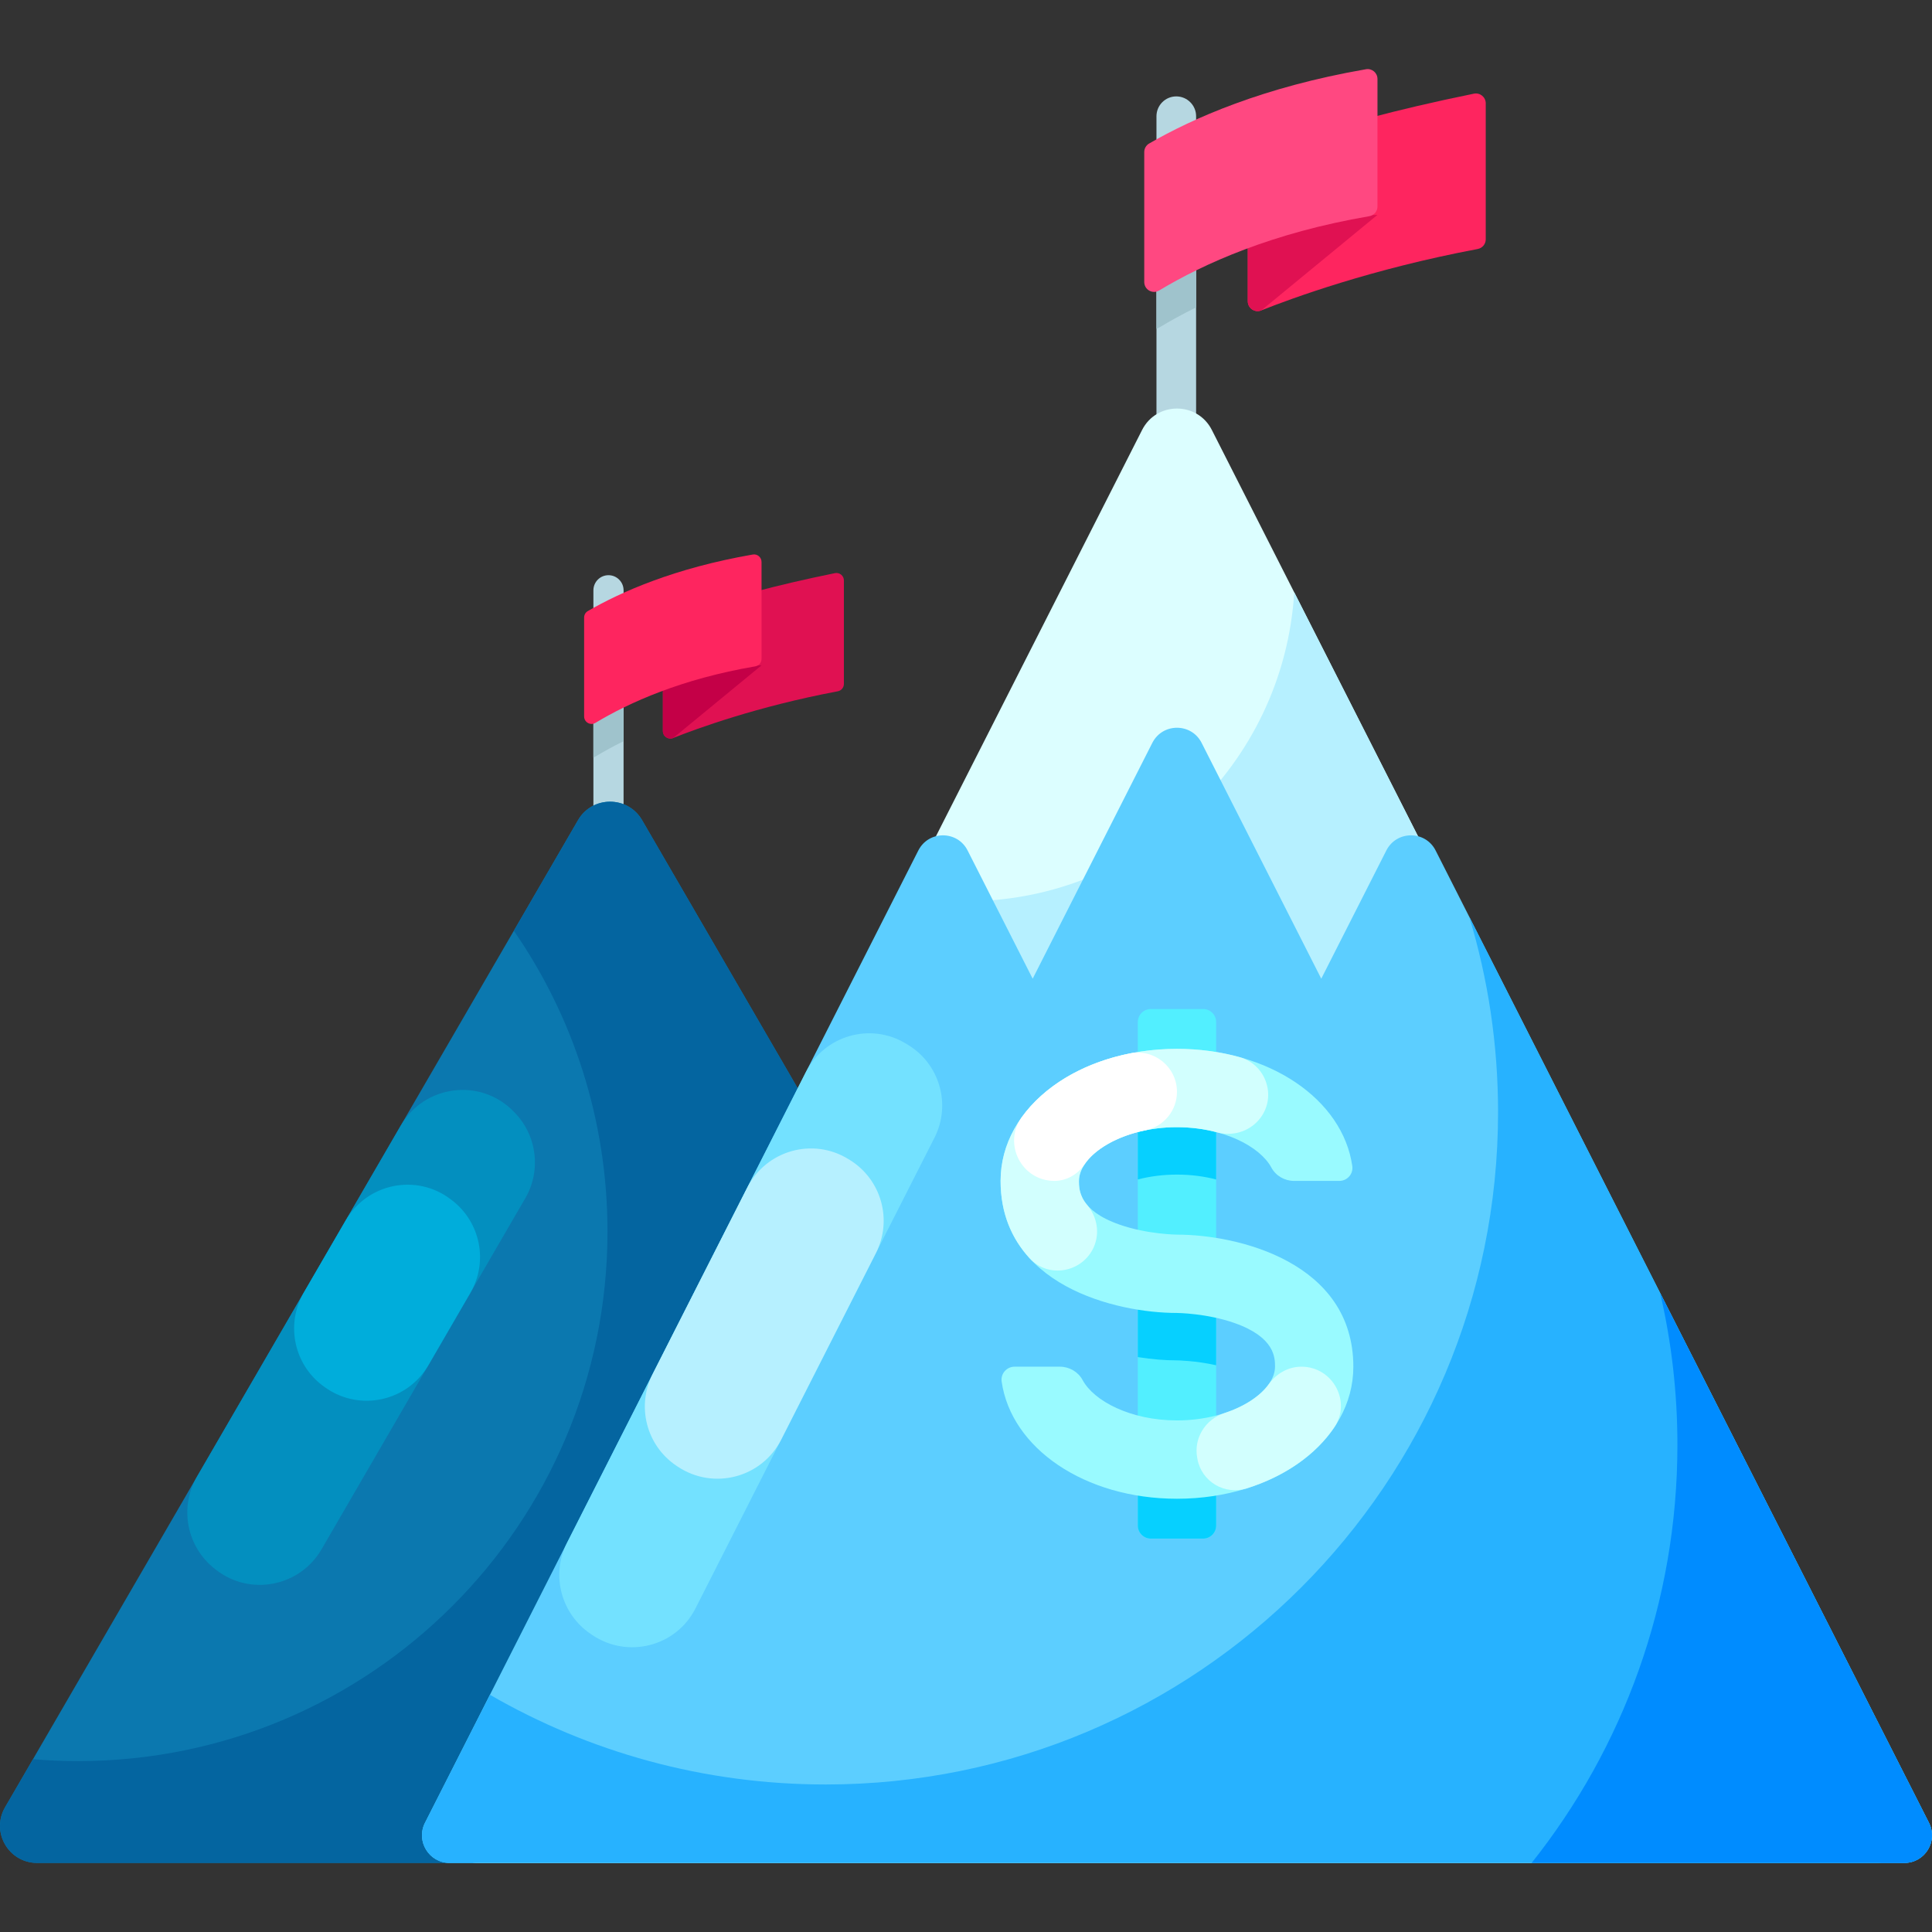 <svg width="96" height="96" viewBox="0 0 96 96" fill="none" xmlns="http://www.w3.org/2000/svg">
<rect x="0" y="0" width="96" height="96" fill="#333333" stroke="none"/>
<path d="M30.985 29.332V42.691C30.985 43.105 30.65 43.44 30.235 43.44C29.821 43.44 29.486 43.105 29.486 42.691V29.332C29.486 28.918 29.821 28.581 30.235 28.581C30.442 28.581 30.631 28.666 30.765 28.802C30.901 28.938 30.985 29.124 30.985 29.332Z" fill="#B6D7E1"/>
<path d="M30.985 31.131V36.83C30.464 37.087 29.998 37.345 29.588 37.592C29.556 37.611 29.521 37.626 29.486 37.635V31.879C29.921 31.638 30.419 31.385 30.985 31.131Z" fill="#9FC3CC"/>
<path d="M41.487 28.479C35.34 29.73 32.938 30.933 32.938 30.933V36.326C32.938 36.59 33.203 36.77 33.447 36.672C34.599 36.213 37.616 35.105 41.628 34.35C41.804 34.317 41.933 34.163 41.933 33.984V28.843C41.934 28.608 41.718 28.432 41.487 28.479Z" fill="#E01152"/>
<path d="M37.841 33.06L33.448 36.673C33.202 36.77 32.938 36.589 32.938 36.327V33.154L37.841 33.06Z" fill="#C40047"/>
<path d="M29.025 30.685V35.599C29.025 35.888 29.339 36.067 29.587 35.918C31.27 34.905 33.868 33.736 37.529 33.111C37.708 33.08 37.84 32.926 37.84 32.744V27.922C37.84 27.692 37.633 27.515 37.407 27.554C33.525 28.226 30.852 29.411 29.208 30.364C29.093 30.431 29.025 30.553 29.025 30.685Z" fill="#FE255F"/>
<path d="M59.434 5.777V23.338C59.434 23.882 58.994 24.322 58.448 24.322C57.904 24.322 57.464 23.882 57.464 23.338V5.777C57.464 5.233 57.904 4.79 58.448 4.79C58.721 4.79 58.968 4.901 59.145 5.08C59.324 5.259 59.434 5.503 59.434 5.777Z" fill="#B6D7E1"/>
<path d="M59.434 8.141V15.275C58.749 15.612 58.137 15.951 57.598 16.276C57.555 16.301 57.511 16.32 57.464 16.332V9.125C58.036 8.807 58.69 8.475 59.434 8.141Z" fill="#9FC3CC"/>
<path d="M73.24 4.654C65.159 6.3 62.001 7.882 62.001 7.882V14.97C62.001 15.316 62.349 15.553 62.671 15.425C64.184 14.822 68.15 13.365 73.425 12.373C73.657 12.329 73.826 12.128 73.826 11.892V5.134C73.826 4.825 73.543 4.593 73.24 4.654Z" fill="#FE255F"/>
<path d="M68.447 10.676L62.672 15.426C62.349 15.553 62.001 15.316 62.001 14.971V10.801L68.447 10.676Z" fill="#E01152"/>
<path d="M56.857 7.555V14.014C56.857 14.395 57.271 14.63 57.597 14.434C59.809 13.102 63.224 11.565 68.036 10.744C68.271 10.704 68.446 10.501 68.446 10.262V3.922C68.446 3.62 68.174 3.388 67.876 3.44C62.773 4.323 59.259 5.88 57.098 7.133C56.948 7.22 56.857 7.382 56.857 7.555Z" fill="#FF4881"/>
<path d="M60.376 89.804L31.905 40.752C31.196 39.531 29.431 39.531 28.722 40.752L0.251 89.804C-0.461 91.031 0.425 92.568 1.843 92.568H58.784C60.203 92.568 61.088 91.031 60.376 89.804Z" fill="#0B78AF"/>
<path d="M58.784 92.568H1.843C0.424 92.568 -0.461 91.031 0.252 89.804L1.639 87.415C2.375 87.475 3.12 87.508 3.872 87.508C18.405 87.508 30.186 75.727 30.186 61.194C30.186 55.642 28.468 50.493 25.532 46.249L28.723 40.754C29.432 39.53 31.197 39.53 31.906 40.754L60.377 89.804C61.088 91.031 60.203 92.568 58.784 92.568Z" fill="#0465A0"/>
<path d="M94.912 89.745L60.216 21.365C59.497 19.946 57.47 19.946 56.75 21.365L22.054 89.745C21.398 91.038 22.338 92.568 23.787 92.568H93.179C94.629 92.568 95.568 91.038 94.912 89.745Z" fill="#DCFEFF"/>
<path d="M93.178 92.568H23.788C22.337 92.568 21.398 91.038 22.054 89.745L45.002 44.519C45.962 44.696 46.953 44.787 47.963 44.787C56.665 44.787 63.783 38 64.31 29.431L94.912 89.745C95.568 91.038 94.629 92.568 93.178 92.568Z" fill="#B6F0FF"/>
<path d="M22.341 92.568H45.596H71.37H94.625C95.649 92.568 96.313 91.487 95.849 90.574L71.335 42.26C70.826 41.257 69.395 41.257 68.886 42.26L65.653 48.631L59.708 36.913C59.199 35.911 57.767 35.911 57.258 36.913L51.313 48.631L48.08 42.26C47.572 41.257 46.14 41.257 45.631 42.26L21.117 90.574C20.654 91.487 21.317 92.568 22.341 92.568Z" fill="#5CCEFF"/>
<path d="M94.626 92.568H22.342C21.317 92.568 20.653 91.486 21.117 90.574L24.345 84.213C29.255 87.049 34.951 88.67 41.027 88.67C59.479 88.67 74.438 73.711 74.438 55.259C74.438 51.881 73.936 48.62 73.003 45.547L95.849 90.574C96.313 91.488 95.649 92.568 94.626 92.568Z" fill="#27B2FF"/>
<path d="M94.626 92.568H76.106C80.641 86.865 83.35 79.644 83.35 71.793C83.35 69.197 83.054 66.673 82.493 64.251L95.849 90.574C96.313 91.488 95.649 92.568 94.626 92.568Z" fill="#008CFF"/>
<path d="M19.916 55.926L9.786 73.378C8.894 74.916 9.281 76.872 10.684 77.965C10.703 77.98 10.722 77.994 10.742 78.009C12.435 79.324 14.902 78.838 15.978 76.983L26.102 59.539C26.906 58.155 26.68 56.407 25.557 55.266C25.539 55.248 25.522 55.23 25.505 55.213C23.866 53.547 21.089 53.906 19.916 55.926Z" fill="#038FBF"/>
<path d="M17.182 60.636L15.094 64.234C14.16 65.843 14.629 67.899 16.166 68.947C16.186 68.961 16.206 68.974 16.226 68.988C17.927 70.146 20.255 69.615 21.288 67.835L23.374 64.24C24.271 62.695 23.875 60.727 22.458 59.64C22.439 59.625 22.419 59.611 22.4 59.596C20.706 58.297 18.254 58.789 17.182 60.636Z" fill="#00ADDB"/>
<path d="M40.042 53.275L28.172 76.669C27.363 78.264 27.881 80.205 29.367 81.201C29.388 81.216 29.409 81.23 29.43 81.244C31.194 82.429 33.594 81.819 34.556 79.925L46.435 56.53C47.272 54.882 46.693 52.869 45.111 51.914C45.076 51.893 45.04 51.871 45.005 51.85C43.252 50.792 40.969 51.449 40.042 53.275Z" fill="#73E1FF"/>
<path d="M38.816 71.536L43.525 62.262C44.36 60.617 43.794 58.609 42.226 57.638C42.205 57.624 42.183 57.611 42.162 57.598C40.396 56.503 38.072 57.158 37.132 59.01L32.427 68.283C31.617 69.879 32.121 71.832 33.607 72.83C33.627 72.843 33.647 72.856 33.667 72.87C35.438 74.06 37.85 73.438 38.816 71.536Z" fill="#B6F0FF"/>
<path d="M60.429 50.785V75.804C60.429 76.163 60.14 76.452 59.781 76.452H57.186C56.827 76.452 56.538 76.163 56.538 75.804V50.785C56.538 50.426 56.827 50.137 57.186 50.137H59.781C60.14 50.136 60.429 50.426 60.429 50.785Z" fill="#52EFFF"/>
<path d="M60.429 54.63V58.607C59.839 58.453 59.184 58.365 58.483 58.365C57.783 58.365 57.128 58.453 56.538 58.607V54.628C57.161 54.527 57.813 54.472 58.483 54.472C59.154 54.472 59.805 54.527 60.429 54.63Z" fill="#06D0FF"/>
<path d="M58.489 63.705C59.058 63.705 59.725 63.754 60.429 63.869V67.838C59.381 67.605 58.489 67.596 58.478 67.596C57.909 67.596 57.242 67.547 56.538 67.433V63.463C57.586 63.696 58.478 63.705 58.489 63.705Z" fill="#06D0FF"/>
<path d="M58.483 72.937C59.184 72.937 59.839 72.848 60.429 72.694V75.804C60.429 76.162 60.14 76.452 59.781 76.452H57.186C56.827 76.452 56.538 76.162 56.538 75.804V72.694C57.128 72.848 57.783 72.937 58.483 72.937Z" fill="#06D0FF"/>
<path d="M58.483 74.472C53.901 74.472 50.244 71.965 49.771 68.644C49.716 68.256 50.023 67.91 50.415 67.91H52.662C53.132 67.91 53.57 68.161 53.794 68.574C54.358 69.618 56.18 70.58 58.483 70.58C61.271 70.58 63.355 69.17 63.355 67.91C63.355 67.472 63.355 66.445 61.335 65.738C59.955 65.254 58.492 65.24 58.477 65.24C55.452 65.24 49.719 63.869 49.719 58.679C49.719 54.999 53.569 52.117 58.483 52.117C63.066 52.117 66.722 54.623 67.195 57.945C67.25 58.333 66.943 58.679 66.551 58.679H64.304C63.834 58.679 63.396 58.428 63.173 58.015C62.608 56.97 60.786 56.009 58.483 56.009C55.695 56.009 53.612 57.419 53.612 58.679C53.612 59.117 53.611 60.144 55.631 60.851C57.011 61.334 58.474 61.348 58.489 61.348C61.514 61.348 67.247 62.72 67.247 67.91C67.247 71.589 63.398 74.472 58.483 74.472Z" fill="#99FAFF"/>
<path d="M54.344 61.979C54.664 61.274 54.519 60.461 54.017 59.871C53.612 59.393 53.612 58.935 53.612 58.678C53.612 57.418 55.695 56.009 58.483 56.009C59.206 56.009 59.88 56.104 60.483 56.267C61.226 56.467 62.017 56.247 62.528 55.672C63.483 54.597 62.966 52.905 61.579 52.524C60.621 52.26 59.578 52.117 58.483 52.117C53.569 52.117 49.719 54.999 49.719 58.678C49.719 60.312 50.288 61.568 51.16 62.521C52.093 63.538 53.774 63.237 54.344 61.98L54.344 61.979Z" fill="#D2FFFE"/>
<path d="M53.896 57.846C54.389 57.117 55.487 56.453 56.917 56.163C57.827 55.979 58.483 55.182 58.483 54.254C58.483 53.028 57.362 52.102 56.159 52.341C53.814 52.806 51.884 53.965 50.767 55.519C49.819 56.839 50.766 58.678 52.391 58.678C53.002 58.678 53.554 58.353 53.896 57.846Z" fill="white"/>
<path d="M63.041 68.784C62.633 69.357 61.852 69.886 60.831 70.219C59.89 70.526 59.307 71.465 59.489 72.438L59.501 72.505C59.711 73.626 60.854 74.299 61.942 73.959C63.84 73.364 65.378 72.289 66.3 70.924C67.167 69.642 66.218 67.91 64.67 67.91H64.666C64.012 67.91 63.42 68.251 63.041 68.784Z" fill="#D2FFFE"/>
</svg>
